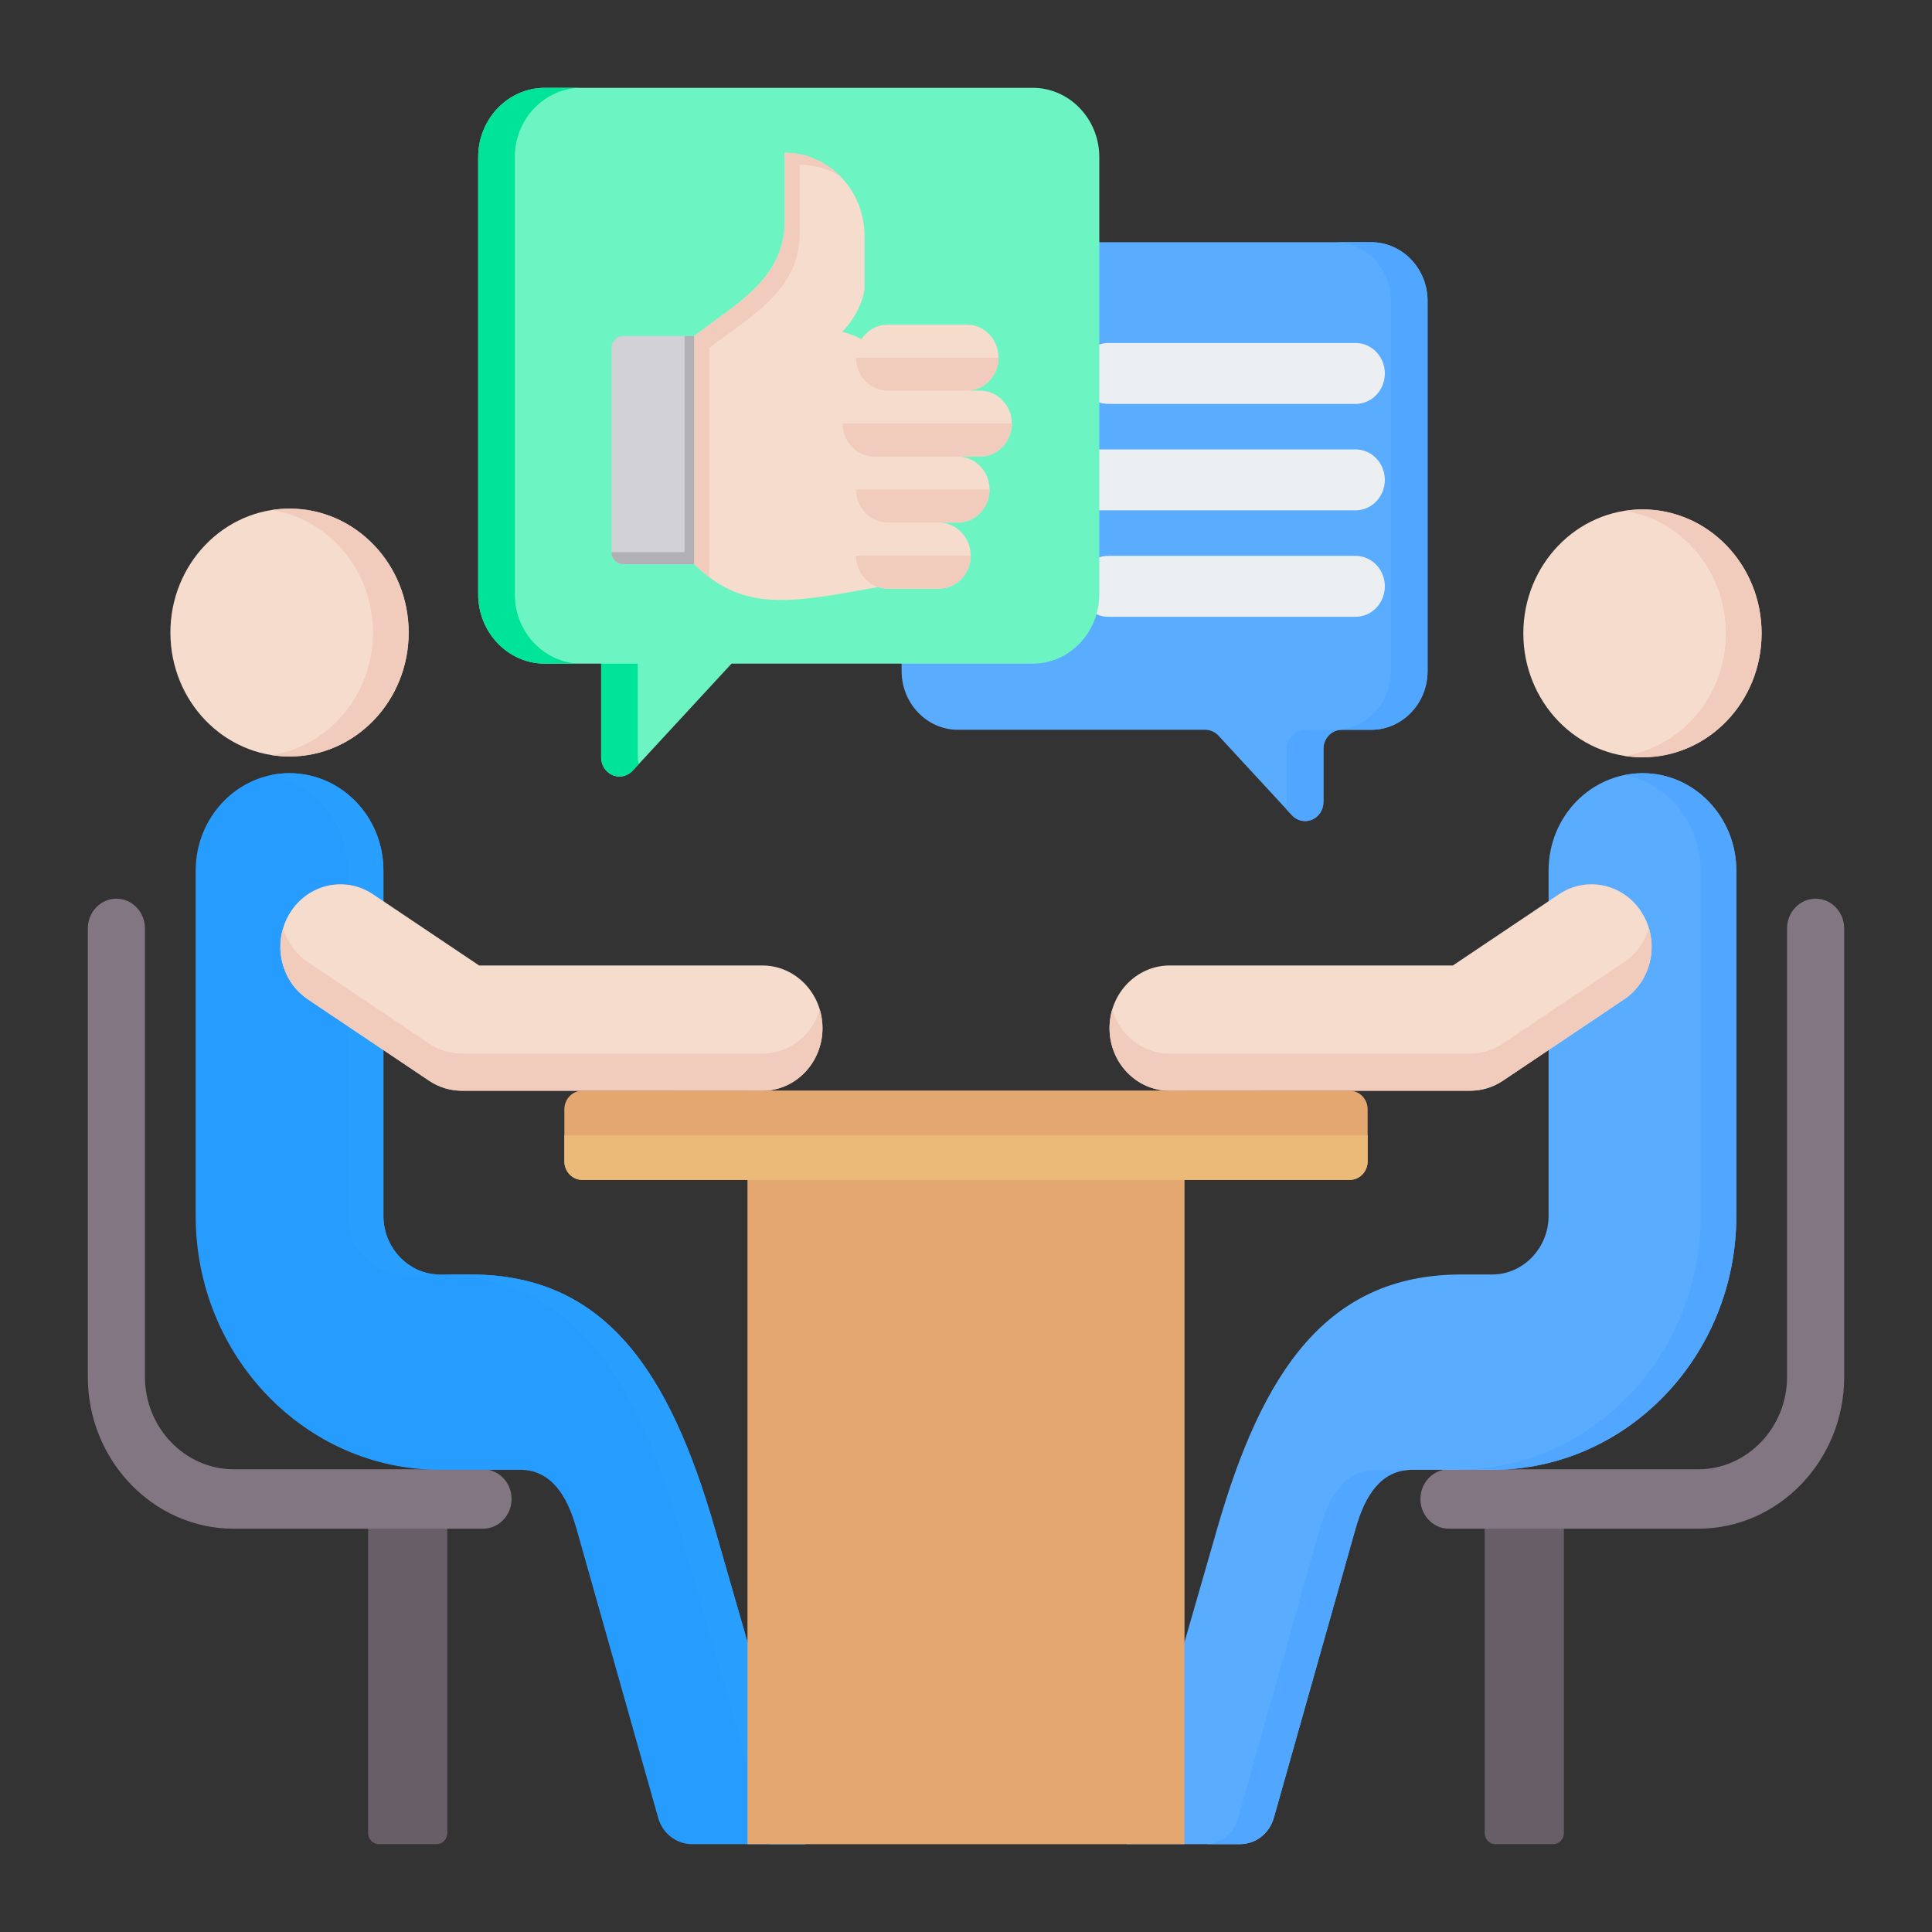 <svg xmlns="http://www.w3.org/2000/svg" width="110" height="110" viewBox="0 0 110 110" fill="none"><rect x="0" y="0" width="110" height="110" fill="#333333" stroke="none"/><path fill-rule="evenodd" clip-rule="evenodd" d="M51.334 38.211V17.131C51.334 15.291 52.777 13.79 54.546 13.79H78.068C79.837 13.79 81.28 15.291 81.28 17.131V38.211C81.28 40.051 79.837 41.552 78.068 41.552C78.068 41.552 77.158 41.552 76.392 41.552C75.817 41.552 75.35 42.037 75.35 42.635V45.665C75.35 46.107 75.092 46.505 74.698 46.67C74.303 46.836 73.852 46.735 73.558 46.416C72.084 44.82 70.122 42.695 69.374 41.885C69.177 41.672 68.906 41.552 68.622 41.552C66.186 41.552 54.546 41.552 54.546 41.552C52.777 41.552 51.334 40.051 51.334 38.211Z" fill="#5AACFF"></path><path fill-rule="evenodd" clip-rule="evenodd" d="M75.985 13.79H78.068C79.837 13.79 81.28 15.291 81.28 17.131V38.211C81.28 40.051 79.837 41.552 78.068 41.552H76.392C75.817 41.552 75.35 42.037 75.35 42.635V45.665C75.35 46.107 75.092 46.505 74.698 46.67C74.303 46.836 73.852 46.735 73.558 46.416L73.205 46.034C73.245 45.918 73.267 45.793 73.267 45.665V42.635C73.267 42.037 73.734 41.552 74.309 41.552H75.985C77.754 41.552 79.196 40.051 79.196 38.211V17.131C79.196 15.291 77.754 13.79 75.985 13.79Z" fill="#51A7FF"></path><path fill-rule="evenodd" clip-rule="evenodd" d="M77.18 25.589C78.1 25.589 78.847 26.366 78.847 27.323C78.847 28.28 78.1 29.057 77.18 29.057H62.59C61.67 29.057 60.924 28.28 60.924 27.323C60.924 26.366 61.67 25.589 62.59 25.589H77.18ZM77.18 31.649C78.1 31.649 78.847 32.426 78.847 33.383C78.847 34.34 78.1 35.117 77.18 35.117H63.105C62.185 35.117 61.439 34.34 61.439 33.383C61.439 32.426 62.185 31.649 63.105 31.649H77.18ZM77.18 19.529C78.1 19.529 78.847 20.306 78.847 21.263C78.847 22.22 78.1 22.997 77.18 22.997H63.105C62.185 22.997 61.439 22.22 61.439 21.263C61.439 20.306 62.185 19.529 63.105 19.529H77.18Z" fill="#ECEFF1"></path><path fill-rule="evenodd" clip-rule="evenodd" d="M62.59 33.839V8.946C62.59 6.772 60.887 5 58.798 5H31.019C28.93 5 27.226 6.772 27.226 8.946V33.839C27.226 36.013 28.93 37.785 31.019 37.785H34.228V43.13C34.228 43.572 34.487 43.97 34.881 44.135C35.276 44.3 35.727 44.199 36.021 43.88C38.218 41.502 41.65 37.785 41.65 37.785H58.798C60.887 37.785 62.59 36.013 62.59 33.839Z" fill="#6CF5C2"></path><path fill-rule="evenodd" clip-rule="evenodd" d="M33.102 5C31.014 5 29.31 6.772 29.31 8.946V33.839C29.31 36.013 31.014 37.785 33.102 37.785H31.019C28.93 37.785 27.226 36.013 27.226 33.839V8.946C27.226 6.772 28.93 5 31.019 5H33.102ZM34.228 37.785H36.312V43.13C36.312 43.258 36.334 43.382 36.374 43.498L36.021 43.88C35.727 44.199 35.276 44.3 34.881 44.135C34.487 43.97 34.228 43.572 34.228 43.13V37.785Z" fill="#00E499"></path><path fill-rule="evenodd" clip-rule="evenodd" d="M84.532 85.407H89.041V104.366C89.041 104.715 88.767 105 88.431 105H85.142C84.806 105 84.532 104.715 84.532 104.366V85.407Z" fill="#685E68"></path><path d="M82.499 87.038C81.601 87.038 80.873 86.281 80.873 85.347C80.873 84.412 81.601 83.655 82.499 83.655H96.694C98.082 83.655 99.346 83.063 100.262 82.109C101.179 81.155 101.748 79.841 101.748 78.397V52.859C101.748 51.925 102.476 51.168 103.374 51.168C104.272 51.168 105 51.925 105 52.859V78.397C105 80.775 104.066 82.936 102.562 84.501C101.057 86.067 98.98 87.038 96.694 87.038H82.499Z" fill="#837683"></path><path d="M88.17 69.228C88.17 70.143 87.808 70.977 87.226 71.582C86.644 72.188 85.843 72.564 84.963 72.564H83.201C75.54 72.564 71.873 78.102 69.305 87.02L64.128 105H70.582C71.498 105 72.274 104.396 72.532 103.482L77.183 87.02C77.712 85.147 78.63 83.684 80.39 83.684H84.963C88.793 83.684 92.268 82.062 94.784 79.445C97.299 76.828 98.859 73.213 98.859 69.228V49.567C98.859 46.513 96.466 44.023 93.531 44.023C90.577 44.023 88.17 46.485 88.17 49.567V69.228Z" fill="#5AACFF"></path><path d="M68.55 105H70.582C71.498 105 72.274 104.396 72.532 103.482L77.183 87.02C77.712 85.147 78.63 83.684 80.39 83.684H78.357C76.598 83.684 75.68 85.147 75.15 87.02L70.5 103.482C70.241 104.396 69.465 105 68.55 105ZM82.931 83.684H84.963C88.793 83.684 92.268 82.062 94.784 79.445C97.299 76.828 98.859 73.213 98.859 69.228V49.567C98.859 46.514 96.466 44.023 93.531 44.023C93.181 44.023 92.84 44.058 92.508 44.124C94.963 44.617 96.827 46.873 96.827 49.567V69.228C96.827 73.213 95.267 76.828 92.751 79.445C90.236 82.062 86.761 83.684 82.931 83.684Z" fill="#51A7FF"></path><path d="M83.719 62.101C84.353 62.097 84.994 61.915 85.567 61.532L92.463 56.903C94.054 55.841 94.515 53.639 93.495 51.985C92.474 50.331 90.357 49.85 88.767 50.912L82.721 54.97H66.6C64.706 54.97 63.171 56.567 63.171 58.537C63.171 60.507 64.706 62.104 66.6 62.104L83.719 62.101Z" fill="#F6DCCD"></path><path d="M83.719 62.101C84.353 62.098 84.994 61.915 85.567 61.533L92.463 56.903C93.789 56.018 94.33 54.341 93.882 52.849C93.652 53.622 93.169 54.317 92.463 54.789L85.567 59.418C84.994 59.801 84.353 59.983 83.719 59.986L66.6 59.989C65.06 59.989 63.757 58.934 63.324 57.48C63.225 57.814 63.171 58.169 63.171 58.537C63.171 60.507 64.706 62.104 66.6 62.104L83.719 62.101Z" fill="#F1CBBC"></path><path fill-rule="evenodd" clip-rule="evenodd" d="M93.515 29.004C89.769 29.004 86.732 32.163 86.732 36.06C86.732 39.958 89.769 43.117 93.515 43.117C97.261 43.117 100.298 39.958 100.298 36.06C100.298 32.163 97.261 29.004 93.515 29.004Z" fill="#F6DCCD"></path><path fill-rule="evenodd" clip-rule="evenodd" d="M93.515 29.004C93.169 29.004 92.83 29.031 92.498 29.083C95.762 29.593 98.265 32.523 98.265 36.06C98.265 39.598 95.762 42.528 92.498 43.038C92.83 43.09 93.169 43.117 93.515 43.117C97.261 43.117 100.298 39.958 100.298 36.06C100.298 32.163 97.261 29.004 93.515 29.004Z" fill="#F1CBBC"></path><path fill-rule="evenodd" clip-rule="evenodd" d="M25.468 85.01H20.959V104.366C20.959 104.715 21.233 105 21.569 105H24.858C25.194 105 25.468 104.715 25.468 104.366V85.01Z" fill="#685E68"></path><path d="M27.501 83.655C28.398 83.655 29.127 84.412 29.127 85.347C29.127 86.281 28.398 87.038 27.501 87.038H13.306C11.02 87.038 8.943 86.067 7.438 84.501C5.934 82.936 5 80.775 5 78.397V52.859C5 51.925 5.728 51.168 6.626 51.168C7.524 51.168 8.252 51.925 8.252 52.859V78.397C8.252 79.841 8.821 81.155 9.738 82.109C10.655 83.063 11.918 83.655 13.306 83.655H27.501Z" fill="#837683"></path><path d="M21.83 69.228C21.83 70.143 22.191 70.977 22.774 71.582C23.356 72.188 24.157 72.564 25.037 72.564H26.799C34.459 72.564 38.127 78.102 40.695 87.02L45.872 105H39.418C38.502 105 37.726 104.396 37.468 103.482L32.817 87.02C32.288 85.147 31.369 83.684 29.61 83.684H25.037C21.206 83.684 17.732 82.062 15.216 79.445C12.7 76.828 11.141 73.213 11.141 69.228V49.567C11.141 46.513 13.534 44.023 16.469 44.023C19.423 44.023 21.83 46.485 21.83 49.567V69.228Z" fill="#279CFF"></path><path d="M21.83 69.228C21.83 70.143 22.191 70.977 22.773 71.582C23.356 72.188 24.157 72.564 25.037 72.564H26.799C34.459 72.564 38.127 78.102 40.695 87.02L45.872 105H43.839L38.662 87.02C36.094 78.102 32.426 72.564 24.766 72.564H23.004C22.125 72.564 21.323 72.188 20.741 71.582C20.159 70.977 19.797 70.143 19.797 69.228V49.567C19.797 46.85 17.926 44.615 15.459 44.124C15.786 44.058 16.124 44.023 16.469 44.023C19.423 44.023 21.83 46.486 21.83 49.567V69.228Z" fill="#289EFF"></path><path d="M26.282 62.101C25.648 62.097 25.006 61.915 24.433 61.532L17.537 56.903C15.946 55.841 15.485 53.639 16.505 51.985C17.526 50.331 19.643 49.85 21.233 50.912L27.279 54.97H43.4C45.294 54.97 46.829 56.567 46.829 58.537C46.829 60.507 45.294 62.104 43.4 62.104L26.282 62.101Z" fill="#F6DCCD"></path><path d="M26.282 62.101C25.648 62.098 25.006 61.915 24.433 61.533L17.537 56.903C16.211 56.018 15.67 54.341 16.117 52.849C16.348 53.622 16.831 54.317 17.537 54.789L24.433 59.418C25.006 59.801 25.648 59.983 26.282 59.986L43.4 59.989C44.94 59.989 46.243 58.934 46.676 57.48C46.775 57.814 46.829 58.169 46.829 58.537C46.829 60.507 45.294 62.104 43.4 62.104L26.282 62.101Z" fill="#F1CBBC"></path><path fill-rule="evenodd" clip-rule="evenodd" d="M16.485 28.959C20.231 28.959 23.268 32.118 23.268 36.016C23.268 39.913 20.231 43.072 16.485 43.072C12.739 43.072 9.702 39.913 9.702 36.016C9.702 32.118 12.739 28.959 16.485 28.959Z" fill="#F6DCCD"></path><path fill-rule="evenodd" clip-rule="evenodd" d="M16.485 28.959C20.231 28.959 23.268 32.118 23.268 36.016C23.268 39.913 20.231 43.072 16.485 43.072C16.14 43.072 15.8 43.045 15.469 42.993C18.733 42.483 21.236 39.553 21.236 36.016C21.236 32.478 18.733 29.548 15.469 29.038C15.8 28.986 16.14 28.959 16.485 28.959Z" fill="#F1CBBC"></path><path fill-rule="evenodd" clip-rule="evenodd" d="M42.559 62.102H67.441V105H42.559V62.102Z" fill="#E3A76F"></path><path fill-rule="evenodd" clip-rule="evenodd" d="M33.148 62.102H76.852C77.412 62.102 77.868 62.577 77.868 63.16V66.122C77.868 66.704 77.412 67.179 76.852 67.179H33.148C32.589 67.179 32.132 66.704 32.132 66.122V63.16C32.132 62.577 32.589 62.102 33.148 62.102Z" fill="#E3A76F"></path><path fill-rule="evenodd" clip-rule="evenodd" d="M77.868 64.641V66.122C77.868 66.704 77.412 67.179 76.852 67.179H33.148C32.589 67.179 32.132 66.704 32.132 66.122V64.641H77.868Z" fill="#ECBA78"></path><path fill-rule="evenodd" clip-rule="evenodd" d="M39.627 19.134C39.633 27.806 39.633 32.135 39.627 32.123H35.471C35.11 32.123 34.815 31.816 34.815 31.44V19.817C34.815 19.441 35.11 19.134 35.471 19.134H39.627Z" fill="#D1D1D6"></path><path fill-rule="evenodd" clip-rule="evenodd" d="M34.815 31.44C34.815 31.816 35.11 32.123 35.471 32.123H39.633V19.134H38.977V31.44H34.815Z" fill="#B1B1B5"></path><path fill-rule="evenodd" clip-rule="evenodd" d="M49.993 33.426C45.157 34.291 42.344 34.923 39.531 32.123V19.134C41.747 17.398 44.675 15.913 44.675 12.636V8.695C47.174 8.695 49.222 10.825 49.222 13.425V16.483C49.132 17.135 48.734 18.087 47.957 18.889C54.998 20.775 52.005 33.514 49.993 33.426Z" fill="#F6DCCD"></path><path fill-rule="evenodd" clip-rule="evenodd" d="M40.633 33.05C40.26 32.793 39.898 32.486 39.531 32.123V19.134C41.747 17.398 44.675 15.913 44.675 12.636V8.695C45.909 8.695 47.03 9.215 47.849 10.048C47.168 9.622 46.373 9.378 45.524 9.378V13.319C45.524 16.596 42.597 18.081 40.38 19.817V32.806C40.464 32.887 40.549 32.969 40.633 33.05Z" fill="#F1CBBC"></path><path fill-rule="evenodd" clip-rule="evenodd" d="M50.547 33.514H53.462C54.456 33.514 55.269 32.668 55.269 31.634C55.269 30.6 54.456 29.754 53.462 29.754H54.54C55.534 29.754 56.341 28.908 56.341 27.875C56.341 26.841 55.534 25.995 54.54 25.995H55.805C56.799 25.995 57.612 25.149 57.612 24.115C57.612 23.087 56.799 22.241 55.805 22.241H55.046C56.04 22.241 56.853 21.396 56.853 20.362C56.853 19.328 56.04 18.482 55.046 18.482H50.547C49.553 18.482 48.74 19.328 48.74 20.362C48.74 21.396 49.553 22.241 50.547 22.241H49.782C48.788 22.241 47.975 23.081 47.975 24.115C47.975 25.149 48.788 25.995 49.782 25.995H50.547C49.553 25.995 48.74 26.841 48.74 27.875C48.74 28.908 49.553 29.754 50.547 29.754C49.553 29.754 48.74 30.6 48.74 31.634C48.74 32.668 49.553 33.514 50.547 33.514Z" fill="#F6DCCD"></path><path fill-rule="evenodd" clip-rule="evenodd" d="M50.547 33.514H53.462C54.456 33.514 55.269 32.668 55.269 31.634H48.74C48.74 32.668 49.553 33.514 50.547 33.514Z" fill="#F1CBBC"></path><path fill-rule="evenodd" clip-rule="evenodd" d="M50.547 29.754H54.54C55.534 29.754 56.341 28.908 56.341 27.875H48.74C48.74 28.908 49.553 29.754 50.547 29.754Z" fill="#F1CBBC"></path><path fill-rule="evenodd" clip-rule="evenodd" d="M49.782 25.995H55.805C56.799 25.995 57.612 25.149 57.612 24.115H47.975C47.975 25.149 48.788 25.995 49.782 25.995Z" fill="#F1CBBC"></path><path fill-rule="evenodd" clip-rule="evenodd" d="M55.046 22.241C56.04 22.241 56.853 21.396 56.853 20.362H48.74C48.74 21.396 49.553 22.241 50.547 22.241H55.046Z" fill="#F1CBBC"></path></svg>